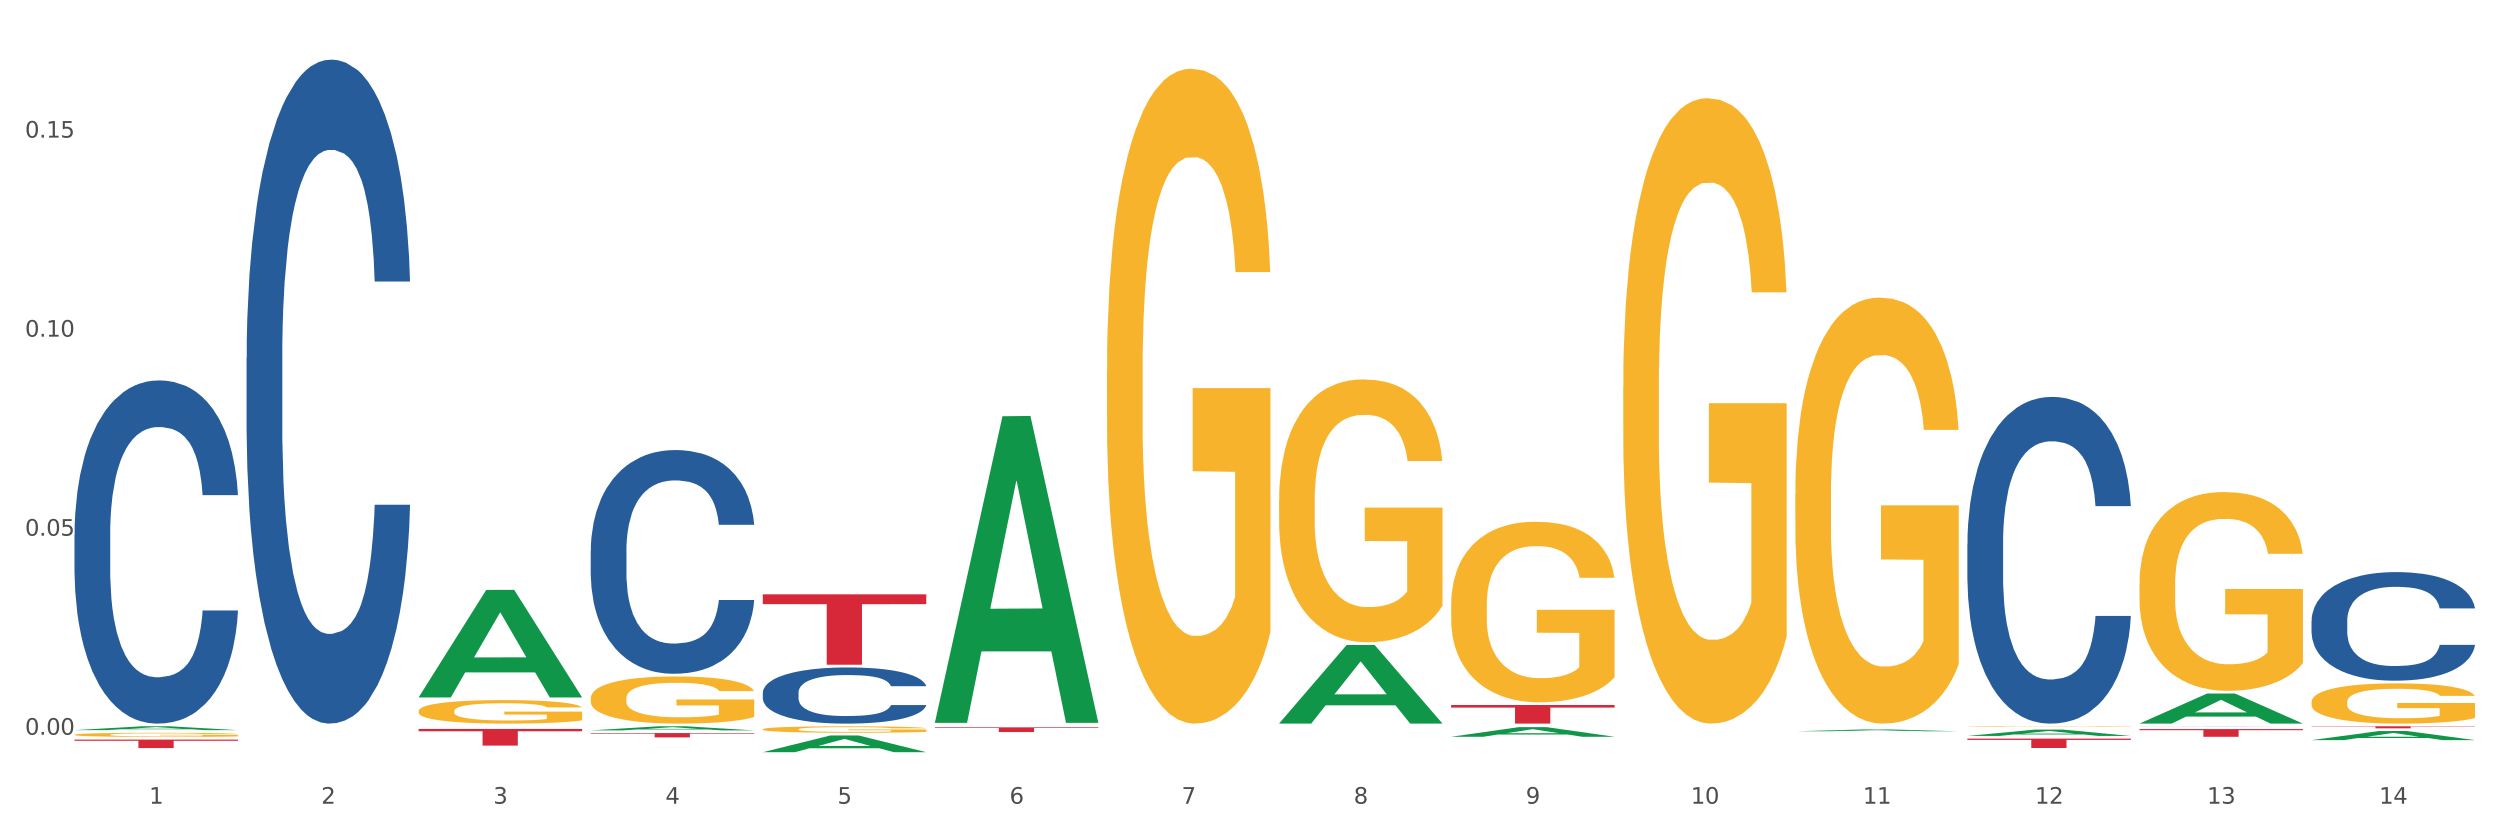 <?xml version="1.0" encoding="utf-8" standalone="no"?>
<!DOCTYPE svg PUBLIC "-//W3C//DTD SVG 1.1//EN"
  "http://www.w3.org/Graphics/SVG/1.1/DTD/svg11.dtd">
<svg xmlns:xlink="http://www.w3.org/1999/xlink" width="1080pt" height="360pt" viewBox="0 0 1080 360" xmlns="http://www.w3.org/2000/svg" version="1.1">
 <rect x="0" y="0" width="1080" height="360" fill="#333333" stroke="none"/>
 <defs>
  <style type="text/css">*{stroke-linejoin: round; stroke-linecap: butt}</style>
 </defs>
 <g id="figure_1">
  <g id="patch_1">
   <path d="M 0 360 
L 1080 360 
L 1080 0 
L 0 0 
z
" style="fill: #ffffff; stroke: #ffffff; stroke-linejoin: miter"/>
  </g>
  <g id="axes_1">
   <g id="matplotlib.axis_1">
    <g id="xtick_1">
     <g id="text_1">
      <!-- 1 -->
      <g style="fill: #4d4d4d" transform="translate(64.432 347.204) scale(0.096 -0.096)">
       <defs>
        <path id="DejaVuSans-31" d="M 794 531 
L 1825 531 
L 1825 4091 
L 703 3866 
L 703 4441 
L 1819 4666 
L 2450 4666 
L 2450 531 
L 3481 531 
L 3481 0 
L 794 0 
L 794 531 
z
" transform="scale(0.016)"/>
       </defs>
       <use xlink:href="#DejaVuSans-31"/>
      </g>
     </g>
    </g>
    <g id="xtick_2">
     <g id="text_2">
      <!-- 2 -->
      <g style="fill: #4d4d4d" transform="translate(138.771 347.204) scale(0.096 -0.096)">
       <defs>
        <path id="DejaVuSans-32" d="M 1228 531 
L 3431 531 
L 3431 0 
L 469 0 
L 469 531 
Q 828 903 1448 1529 
Q 2069 2156 2228 2338 
Q 2531 2678 2651 2914 
Q 2772 3150 2772 3378 
Q 2772 3750 2511 3984 
Q 2250 4219 1831 4219 
Q 1534 4219 1204 4116 
Q 875 4013 500 3803 
L 500 4441 
Q 881 4594 1212 4672 
Q 1544 4750 1819 4750 
Q 2544 4750 2975 4387 
Q 3406 4025 3406 3419 
Q 3406 3131 3298 2873 
Q 3191 2616 2906 2266 
Q 2828 2175 2409 1742 
Q 1991 1309 1228 531 
z
" transform="scale(0.016)"/>
       </defs>
       <use xlink:href="#DejaVuSans-32"/>
      </g>
     </g>
    </g>
    <g id="xtick_3">
     <g id="text_3">
      <!-- 3 -->
      <g style="fill: #4d4d4d" transform="translate(213.109 347.204) scale(0.096 -0.096)">
       <defs>
        <path id="DejaVuSans-33" d="M 2597 2516 
Q 3050 2419 3304 2112 
Q 3559 1806 3559 1356 
Q 3559 666 3084 287 
Q 2609 -91 1734 -91 
Q 1441 -91 1130 -33 
Q 819 25 488 141 
L 488 750 
Q 750 597 1062 519 
Q 1375 441 1716 441 
Q 2309 441 2620 675 
Q 2931 909 2931 1356 
Q 2931 1769 2642 2001 
Q 2353 2234 1838 2234 
L 1294 2234 
L 1294 2753 
L 1863 2753 
Q 2328 2753 2575 2939 
Q 2822 3125 2822 3475 
Q 2822 3834 2567 4026 
Q 2313 4219 1838 4219 
Q 1578 4219 1281 4162 
Q 984 4106 628 3988 
L 628 4550 
Q 988 4650 1302 4700 
Q 1616 4750 1894 4750 
Q 2613 4750 3031 4423 
Q 3450 4097 3450 3541 
Q 3450 3153 3228 2886 
Q 3006 2619 2597 2516 
z
" transform="scale(0.016)"/>
       </defs>
       <use xlink:href="#DejaVuSans-33"/>
      </g>
     </g>
    </g>
    <g id="xtick_4">
     <g id="text_4">
      <!-- 4 -->
      <g style="fill: #4d4d4d" transform="translate(287.448 347.204) scale(0.096 -0.096)">
       <defs>
        <path id="DejaVuSans-34" d="M 2419 4116 
L 825 1625 
L 2419 1625 
L 2419 4116 
z
M 2253 4666 
L 3047 4666 
L 3047 1625 
L 3713 1625 
L 3713 1100 
L 3047 1100 
L 3047 0 
L 2419 0 
L 2419 1100 
L 313 1100 
L 313 1709 
L 2253 4666 
z
" transform="scale(0.016)"/>
       </defs>
       <use xlink:href="#DejaVuSans-34"/>
      </g>
     </g>
    </g>
    <g id="xtick_5">
     <g id="text_5">
      <!-- 5 -->
      <g style="fill: #4d4d4d" transform="translate(361.787 347.204) scale(0.096 -0.096)">
       <defs>
        <path id="DejaVuSans-35" d="M 691 4666 
L 3169 4666 
L 3169 4134 
L 1269 4134 
L 1269 2991 
Q 1406 3038 1543 3061 
Q 1681 3084 1819 3084 
Q 2600 3084 3056 2656 
Q 3513 2228 3513 1497 
Q 3513 744 3044 326 
Q 2575 -91 1722 -91 
Q 1428 -91 1123 -41 
Q 819 9 494 109 
L 494 744 
Q 775 591 1075 516 
Q 1375 441 1709 441 
Q 2250 441 2565 725 
Q 2881 1009 2881 1497 
Q 2881 1984 2565 2268 
Q 2250 2553 1709 2553 
Q 1456 2553 1204 2497 
Q 953 2441 691 2322 
L 691 4666 
z
" transform="scale(0.016)"/>
       </defs>
       <use xlink:href="#DejaVuSans-35"/>
      </g>
     </g>
    </g>
    <g id="xtick_6">
     <g id="text_6">
      <!-- 6 -->
      <g style="fill: #4d4d4d" transform="translate(436.125 347.204) scale(0.096 -0.096)">
       <defs>
        <path id="DejaVuSans-36" d="M 2113 2584 
Q 1688 2584 1439 2293 
Q 1191 2003 1191 1497 
Q 1191 994 1439 701 
Q 1688 409 2113 409 
Q 2538 409 2786 701 
Q 3034 994 3034 1497 
Q 3034 2003 2786 2293 
Q 2538 2584 2113 2584 
z
M 3366 4563 
L 3366 3988 
Q 3128 4100 2886 4159 
Q 2644 4219 2406 4219 
Q 1781 4219 1451 3797 
Q 1122 3375 1075 2522 
Q 1259 2794 1537 2939 
Q 1816 3084 2150 3084 
Q 2853 3084 3261 2657 
Q 3669 2231 3669 1497 
Q 3669 778 3244 343 
Q 2819 -91 2113 -91 
Q 1303 -91 875 529 
Q 447 1150 447 2328 
Q 447 3434 972 4092 
Q 1497 4750 2381 4750 
Q 2619 4750 2861 4703 
Q 3103 4656 3366 4563 
z
" transform="scale(0.016)"/>
       </defs>
       <use xlink:href="#DejaVuSans-36"/>
      </g>
     </g>
    </g>
    <g id="xtick_7">
     <g id="text_7">
      <!-- 7 -->
      <g style="fill: #4d4d4d" transform="translate(510.464 347.204) scale(0.096 -0.096)">
       <defs>
        <path id="DejaVuSans-37" d="M 525 4666 
L 3525 4666 
L 3525 4397 
L 1831 0 
L 1172 0 
L 2766 4134 
L 525 4134 
L 525 4666 
z
" transform="scale(0.016)"/>
       </defs>
       <use xlink:href="#DejaVuSans-37"/>
      </g>
     </g>
    </g>
    <g id="xtick_8">
     <g id="text_8">
      <!-- 8 -->
      <g style="fill: #4d4d4d" transform="translate(584.803 347.204) scale(0.096 -0.096)">
       <defs>
        <path id="DejaVuSans-38" d="M 2034 2216 
Q 1584 2216 1326 1975 
Q 1069 1734 1069 1313 
Q 1069 891 1326 650 
Q 1584 409 2034 409 
Q 2484 409 2743 651 
Q 3003 894 3003 1313 
Q 3003 1734 2745 1975 
Q 2488 2216 2034 2216 
z
M 1403 2484 
Q 997 2584 770 2862 
Q 544 3141 544 3541 
Q 544 4100 942 4425 
Q 1341 4750 2034 4750 
Q 2731 4750 3128 4425 
Q 3525 4100 3525 3541 
Q 3525 3141 3298 2862 
Q 3072 2584 2669 2484 
Q 3125 2378 3379 2068 
Q 3634 1759 3634 1313 
Q 3634 634 3220 271 
Q 2806 -91 2034 -91 
Q 1263 -91 848 271 
Q 434 634 434 1313 
Q 434 1759 690 2068 
Q 947 2378 1403 2484 
z
M 1172 3481 
Q 1172 3119 1398 2916 
Q 1625 2713 2034 2713 
Q 2441 2713 2670 2916 
Q 2900 3119 2900 3481 
Q 2900 3844 2670 4047 
Q 2441 4250 2034 4250 
Q 1625 4250 1398 4047 
Q 1172 3844 1172 3481 
z
" transform="scale(0.016)"/>
       </defs>
       <use xlink:href="#DejaVuSans-38"/>
      </g>
     </g>
    </g>
    <g id="xtick_9">
     <g id="text_9">
      <!-- 9 -->
      <g style="fill: #4d4d4d" transform="translate(659.142 347.204) scale(0.096 -0.096)">
       <defs>
        <path id="DejaVuSans-39" d="M 703 97 
L 703 672 
Q 941 559 1184 500 
Q 1428 441 1663 441 
Q 2288 441 2617 861 
Q 2947 1281 2994 2138 
Q 2813 1869 2534 1725 
Q 2256 1581 1919 1581 
Q 1219 1581 811 2004 
Q 403 2428 403 3163 
Q 403 3881 828 4315 
Q 1253 4750 1959 4750 
Q 2769 4750 3195 4129 
Q 3622 3509 3622 2328 
Q 3622 1225 3098 567 
Q 2575 -91 1691 -91 
Q 1453 -91 1209 -44 
Q 966 3 703 97 
z
M 1959 2075 
Q 2384 2075 2632 2365 
Q 2881 2656 2881 3163 
Q 2881 3666 2632 3958 
Q 2384 4250 1959 4250 
Q 1534 4250 1286 3958 
Q 1038 3666 1038 3163 
Q 1038 2656 1286 2365 
Q 1534 2075 1959 2075 
z
" transform="scale(0.016)"/>
       </defs>
       <use xlink:href="#DejaVuSans-39"/>
      </g>
     </g>
    </g>
    <g id="xtick_10">
     <g id="text_10">
      <!-- 10 -->
      <g style="fill: #4d4d4d" transform="translate(730.426 347.204) scale(0.096 -0.096)">
       <defs>
        <path id="DejaVuSans-30" d="M 2034 4250 
Q 1547 4250 1301 3770 
Q 1056 3291 1056 2328 
Q 1056 1369 1301 889 
Q 1547 409 2034 409 
Q 2525 409 2770 889 
Q 3016 1369 3016 2328 
Q 3016 3291 2770 3770 
Q 2525 4250 2034 4250 
z
M 2034 4750 
Q 2819 4750 3233 4129 
Q 3647 3509 3647 2328 
Q 3647 1150 3233 529 
Q 2819 -91 2034 -91 
Q 1250 -91 836 529 
Q 422 1150 422 2328 
Q 422 3509 836 4129 
Q 1250 4750 2034 4750 
z
" transform="scale(0.016)"/>
       </defs>
       <use xlink:href="#DejaVuSans-31"/>
       <use xlink:href="#DejaVuSans-30" transform="translate(63.623 0)"/>
      </g>
     </g>
    </g>
    <g id="xtick_11">
     <g id="text_11">
      <!-- 11 -->
      <g style="fill: #4d4d4d" transform="translate(804.765 347.204) scale(0.096 -0.096)">
       <use xlink:href="#DejaVuSans-31"/>
       <use xlink:href="#DejaVuSans-31" transform="translate(63.623 0)"/>
      </g>
     </g>
    </g>
    <g id="xtick_12">
     <g id="text_12">
      <!-- 12 -->
      <g style="fill: #4d4d4d" transform="translate(879.104 347.204) scale(0.096 -0.096)">
       <use xlink:href="#DejaVuSans-31"/>
       <use xlink:href="#DejaVuSans-32" transform="translate(63.623 0)"/>
      </g>
     </g>
    </g>
    <g id="xtick_13">
     <g id="text_13">
      <!-- 13 -->
      <g style="fill: #4d4d4d" transform="translate(953.442 347.204) scale(0.096 -0.096)">
       <use xlink:href="#DejaVuSans-31"/>
       <use xlink:href="#DejaVuSans-33" transform="translate(63.623 0)"/>
      </g>
     </g>
    </g>
    <g id="xtick_14">
     <g id="text_14">
      <!-- 14 -->
      <g style="fill: #4d4d4d" transform="translate(1027.781 347.204) scale(0.096 -0.096)">
       <use xlink:href="#DejaVuSans-31"/>
       <use xlink:href="#DejaVuSans-34" transform="translate(63.623 0)"/>
      </g>
     </g>
    </g>
    <g id="xtick_15"/>
    <g id="xtick_16"/>
    <g id="xtick_17"/>
    <g id="xtick_18"/>
    <g id="xtick_19"/>
    <g id="xtick_20"/>
    <g id="xtick_21"/>
    <g id="xtick_22"/>
    <g id="xtick_23"/>
    <g id="xtick_24"/>
    <g id="xtick_25"/>
    <g id="xtick_26"/>
    <g id="xtick_27"/>
   </g>
   <g id="matplotlib.axis_2">
    <g id="ytick_1">
     <g id="text_15">
      <!-- 0.00 -->
      <g style="fill: #4d4d4d" transform="translate(10.8 317.405) scale(0.096 -0.096)">
       <defs>
        <path id="DejaVuSans-2e" d="M 684 794 
L 1344 794 
L 1344 0 
L 684 0 
L 684 794 
z
" transform="scale(0.016)"/>
       </defs>
       <use xlink:href="#DejaVuSans-30"/>
       <use xlink:href="#DejaVuSans-2e" transform="translate(63.623 0)"/>
       <use xlink:href="#DejaVuSans-30" transform="translate(95.41 0)"/>
       <use xlink:href="#DejaVuSans-30" transform="translate(159.033 0)"/>
      </g>
     </g>
    </g>
    <g id="ytick_2">
     <g id="text_16">
      <!-- 0.05 -->
      <g style="fill: #4d4d4d" transform="translate(10.8 231.423) scale(0.096 -0.096)">
       <use xlink:href="#DejaVuSans-30"/>
       <use xlink:href="#DejaVuSans-2e" transform="translate(63.623 0)"/>
       <use xlink:href="#DejaVuSans-30" transform="translate(95.41 0)"/>
       <use xlink:href="#DejaVuSans-35" transform="translate(159.033 0)"/>
      </g>
     </g>
    </g>
    <g id="ytick_3">
     <g id="text_17">
      <!-- 0.10 -->
      <g style="fill: #4d4d4d" transform="translate(10.8 145.441) scale(0.096 -0.096)">
       <use xlink:href="#DejaVuSans-30"/>
       <use xlink:href="#DejaVuSans-2e" transform="translate(63.623 0)"/>
       <use xlink:href="#DejaVuSans-31" transform="translate(95.41 0)"/>
       <use xlink:href="#DejaVuSans-30" transform="translate(159.033 0)"/>
      </g>
     </g>
    </g>
    <g id="ytick_4">
     <g id="text_18">
      <!-- 0.15 -->
      <g style="fill: #4d4d4d" transform="translate(10.8 59.458) scale(0.096 -0.096)">
       <use xlink:href="#DejaVuSans-30"/>
       <use xlink:href="#DejaVuSans-2e" transform="translate(63.623 0)"/>
       <use xlink:href="#DejaVuSans-31" transform="translate(95.41 0)"/>
       <use xlink:href="#DejaVuSans-35" transform="translate(159.033 0)"/>
      </g>
     </g>
    </g>
    <g id="ytick_5"/>
    <g id="ytick_6"/>
    <g id="ytick_7"/>
    <g id="ytick_8"/>
   </g>
   <g id="PolyCollection_1">
    <path d="M 32.175 315.417 
L 32.248 315.415 
L 61.37 313.759 
L 73.456 313.758 
L 102.797 315.42 
L 88.818 315.42 
L 82.484 315.033 
L 52.415 315.033 
L 52.197 315.039 
L 46.081 315.42 
L 32.175 315.42 
L 32.175 315.417 
L 56.201 314.802 
L 78.698 314.8 
L 67.559 314.112 
L 67.413 314.109 
L 67.267 314.114 
L 56.128 314.8 
L 56.201 314.802 
L 32.175 315.417 
z
" clip-path="url(#pfb5e3ab54e)" style="fill: #109648"/>
    <path d="M 849.901 319.084 
L 920.523 319.084 
L 920.523 319.648 
L 892.742 319.652 
L 892.742 323.139 
L 877.514 323.139 
L 877.514 319.652 
L 849.901 319.648 
L 849.901 319.088 
L 849.901 319.084 
z
" clip-path="url(#pfb5e3ab54e)" style="fill: #d62839"/>
    <path d="M 626.885 304.56 
L 697.506 304.56 
L 697.506 305.678 
L 669.726 305.685 
L 669.726 312.606 
L 654.497 312.606 
L 654.497 305.685 
L 626.885 305.678 
L 626.885 304.567 
L 626.885 304.56 
z
" clip-path="url(#pfb5e3ab54e)" style="fill: #d62839"/>
    <path d="M 403.869 314.221 
L 474.49 314.221 
L 474.49 314.502 
L 446.71 314.504 
L 446.71 316.249 
L 431.481 316.249 
L 431.481 314.504 
L 403.869 314.502 
L 403.869 314.222 
L 403.869 314.221 
z
" clip-path="url(#pfb5e3ab54e)" style="fill: #d62839"/>
    <path d="M 329.53 256.755 
L 400.152 256.755 
L 400.152 260.983 
L 372.371 261.012 
L 372.371 287.179 
L 357.143 287.179 
L 357.143 261.012 
L 329.53 260.983 
L 329.53 256.784 
L 329.53 256.755 
z
" clip-path="url(#pfb5e3ab54e)" style="fill: #d62839"/>
    <path d="M 255.191 316.682 
L 325.813 316.682 
L 325.813 316.944 
L 298.033 316.946 
L 298.033 318.564 
L 282.804 318.564 
L 282.804 316.946 
L 255.191 316.944 
L 255.191 316.684 
L 255.191 316.682 
z
" clip-path="url(#pfb5e3ab54e)" style="fill: #d62839"/>
    <path d="M 180.852 307.14 
L 180.936 307.131 
L 180.936 306.797 
L 181.103 306.509 
L 181.936 305.813 
L 183.187 305.238 
L 184.104 304.931 
L 185.021 304.681 
L 186.105 304.43 
L 187.439 304.171 
L 189.857 303.79 
L 191.358 303.595 
L 193.192 303.391 
L 196.528 303.094 
L 198.946 302.927 
L 201.447 302.788 
L 205.533 302.621 
L 208.201 302.547 
L 211.036 302.491 
L 214.454 302.454 
L 217.039 302.444 
L 222.709 302.472 
L 227.545 302.556 
L 229.879 302.621 
L 232.881 302.732 
L 234.465 302.806 
L 237.05 302.955 
L 239.718 303.15 
L 241.552 303.317 
L 244.304 303.632 
L 246.388 303.948 
L 248.306 304.338 
L 249.306 304.607 
L 250.057 304.857 
L 250.724 305.145 
L 251.391 305.6 
L 236.383 305.6 
L 235.799 305.275 
L 234.882 304.969 
L 233.548 304.672 
L 232.38 304.486 
L 230.379 304.254 
L 228.545 304.106 
L 226.627 303.994 
L 224.293 303.901 
L 222.458 303.855 
L 219.874 303.818 
L 214.788 303.827 
L 211.369 303.901 
L 209.034 303.994 
L 207.534 304.078 
L 206.2 304.171 
L 204.699 304.3 
L 202.948 304.495 
L 201.697 304.672 
L 200.446 304.894 
L 199.446 305.117 
L 198.529 305.377 
L 197.778 305.655 
L 197.195 305.943 
L 196.694 306.296 
L 196.277 306.88 
L 196.277 308.152 
L 196.444 308.439 
L 196.861 308.82 
L 197.361 309.107 
L 198.195 309.451 
L 198.946 309.683 
L 200.363 310.017 
L 201.947 310.295 
L 203.198 310.472 
L 204.449 310.62 
L 206.616 310.824 
L 209.034 310.991 
L 211.119 311.093 
L 213.954 311.186 
L 215.871 311.223 
L 217.539 311.242 
L 221.625 311.242 
L 224.543 311.214 
L 227.795 311.149 
L 230.296 311.065 
L 232.38 310.963 
L 234.715 310.796 
L 236.216 310.639 
L 236.216 308.699 
L 217.873 308.69 
L 217.873 307.4 
L 251.474 307.4 
L 251.474 311.186 
L 250.057 311.381 
L 248.473 311.557 
L 246.805 311.715 
L 244.304 311.91 
L 241.302 312.096 
L 238.634 312.225 
L 235.799 312.337 
L 232.464 312.439 
L 228.128 312.532 
L 225.46 312.569 
L 222.125 312.597 
L 218.206 312.606 
L 214.788 312.587 
L 211.452 312.541 
L 207.951 312.457 
L 204.532 312.337 
L 201.947 312.216 
L 199.362 312.068 
L 196.611 311.873 
L 194.443 311.687 
L 192.776 311.52 
L 190.941 311.307 
L 188.94 311.028 
L 187.439 310.778 
L 186.105 310.518 
L 184.688 310.184 
L 183.687 309.896 
L 182.687 309.534 
L 182.103 309.265 
L 181.436 308.848 
L 180.936 308.263 
L 180.852 307.14 
z
" clip-path="url(#pfb5e3ab54e)" style="fill: #f7b32b"/>
    <path d="M 32.175 319.52 
L 102.797 319.52 
L 102.797 320.027 
L 75.017 320.03 
L 75.017 323.165 
L 59.788 323.165 
L 59.788 320.03 
L 32.175 320.027 
L 32.175 319.524 
L 32.175 319.52 
z
" clip-path="url(#pfb5e3ab54e)" style="fill: #d62839"/>
    <path d="M 32.175 230.958 
L 32.258 230.823 
L 32.258 227.032 
L 32.509 221.886 
L 33.427 212.408 
L 34.596 205.232 
L 36.599 196.837 
L 37.684 193.316 
L 39.104 189.39 
L 42.025 183.026 
L 45.364 177.61 
L 47.702 174.631 
L 49.455 172.735 
L 53.378 169.35 
L 55.632 167.861 
L 57.969 166.642 
L 59.973 165.83 
L 63.312 164.882 
L 65.983 164.476 
L 69.072 164.34 
L 71.66 164.476 
L 75.082 165.017 
L 80.091 166.642 
L 82.011 167.59 
L 84.599 169.215 
L 87.27 171.381 
L 89.44 173.548 
L 91.945 176.662 
L 94.533 180.724 
L 97.037 185.869 
L 98.79 190.608 
L 100.209 195.618 
L 101.461 201.711 
L 102.379 208.346 
L 102.797 213.898 
L 87.52 213.898 
L 87.103 208.888 
L 86.268 203.472 
L 85.434 199.816 
L 84.515 196.837 
L 83.096 193.452 
L 81.844 191.285 
L 79.757 188.713 
L 77.837 187.088 
L 76.251 186.14 
L 74.331 185.328 
L 70.241 184.515 
L 67.319 184.515 
L 65.482 184.786 
L 63.229 185.463 
L 61.309 186.411 
L 59.055 188.036 
L 57.302 189.796 
L 55.549 192.098 
L 54.547 193.723 
L 53.044 196.702 
L 52.043 199.139 
L 50.707 203.336 
L 49.956 206.315 
L 48.62 214.033 
L 48.036 219.72 
L 47.785 223.647 
L 47.618 227.979 
L 47.618 249.102 
L 48.119 258.58 
L 48.537 262.642 
L 49.204 267.246 
L 50.457 273.204 
L 52.293 279.026 
L 54.213 283.224 
L 55.799 285.796 
L 57.302 287.692 
L 58.804 289.181 
L 60.641 290.535 
L 62.143 291.348 
L 64.397 292.16 
L 67.069 292.566 
L 69.155 292.566 
L 73.413 291.889 
L 75.333 291.212 
L 77.169 290.265 
L 79.173 288.775 
L 80.759 287.15 
L 81.677 285.932 
L 83.18 283.359 
L 84.348 280.651 
L 85.35 277.537 
L 86.018 274.829 
L 86.769 270.767 
L 87.353 266.163 
L 87.52 263.726 
L 102.797 263.726 
L 102.463 268.6 
L 101.879 273.339 
L 100.71 279.703 
L 99.792 283.359 
L 98.372 287.827 
L 96.87 291.619 
L 94.783 295.816 
L 92.863 298.93 
L 90.86 301.638 
L 88.689 304.076 
L 84.766 307.461 
L 83.347 308.408 
L 80.341 310.033 
L 78.004 310.981 
L 74.581 311.929 
L 71.075 312.471 
L 67.402 312.606 
L 64.147 312.335 
L 60.557 311.523 
L 58.303 310.71 
L 55.799 309.492 
L 52.877 307.596 
L 50.123 305.294 
L 47.535 302.586 
L 45.114 299.472 
L 42.86 295.951 
L 39.938 290.129 
L 37.768 284.442 
L 36.182 279.162 
L 35.097 274.693 
L 34.011 269.006 
L 33.427 265.08 
L 32.509 255.602 
L 32.175 246.8 
L 32.175 230.958 
z
" clip-path="url(#pfb5e3ab54e)" style="fill: #255c99"/>
    <path d="M 106.514 154.644 
L 106.597 154.382 
L 106.597 147.047 
L 106.848 137.093 
L 107.766 118.755 
L 108.935 104.871 
L 110.938 88.63 
L 112.023 81.819 
L 113.442 74.222 
L 116.364 61.91 
L 119.703 51.432 
L 122.04 45.668 
L 123.794 42.001 
L 127.717 35.452 
L 129.971 32.57 
L 132.308 30.213 
L 134.312 28.641 
L 137.651 26.807 
L 140.322 26.021 
L 143.411 25.759 
L 145.998 26.021 
L 149.421 27.069 
L 154.43 30.213 
L 156.35 32.047 
L 158.937 35.19 
L 161.609 39.381 
L 163.779 43.573 
L 166.283 49.598 
L 168.871 57.457 
L 171.376 67.411 
L 173.129 76.58 
L 174.548 86.272 
L 175.8 98.061 
L 176.718 110.897 
L 177.135 121.637 
L 161.859 121.637 
L 161.442 111.944 
L 160.607 101.466 
L 159.772 94.393 
L 158.854 88.63 
L 157.435 82.081 
L 156.183 77.89 
L 154.096 72.912 
L 152.176 69.769 
L 150.59 67.935 
L 148.67 66.363 
L 144.579 64.792 
L 141.658 64.792 
L 139.821 65.315 
L 137.567 66.625 
L 135.647 68.459 
L 133.393 71.603 
L 131.64 75.008 
L 129.887 79.461 
L 128.886 82.605 
L 127.383 88.368 
L 126.381 93.083 
L 125.046 101.204 
L 124.294 106.967 
L 122.959 121.899 
L 122.374 132.901 
L 122.124 140.498 
L 121.957 148.881 
L 121.957 189.747 
L 122.458 208.084 
L 122.875 215.943 
L 123.543 224.849 
L 124.795 236.376 
L 126.632 247.64 
L 128.552 255.761 
L 130.138 260.738 
L 131.64 264.405 
L 133.143 267.287 
L 134.979 269.906 
L 136.482 271.478 
L 138.736 273.05 
L 141.407 273.836 
L 143.494 273.836 
L 147.751 272.526 
L 149.671 271.216 
L 151.508 269.383 
L 153.511 266.501 
L 155.097 263.357 
L 156.016 261 
L 157.518 256.023 
L 158.687 250.783 
L 159.689 244.758 
L 160.357 239.519 
L 161.108 231.66 
L 161.692 222.754 
L 161.859 218.038 
L 177.135 218.038 
L 176.802 227.469 
L 176.217 236.637 
L 175.049 248.95 
L 174.13 256.023 
L 172.711 264.667 
L 171.209 272.002 
L 169.122 280.123 
L 167.202 286.148 
L 165.198 291.387 
L 163.028 296.102 
L 159.104 302.651 
L 157.685 304.485 
L 154.68 307.629 
L 152.343 309.462 
L 148.92 311.296 
L 145.414 312.344 
L 141.741 312.606 
L 138.486 312.082 
L 134.896 310.51 
L 132.642 308.938 
L 130.138 306.581 
L 127.216 302.913 
L 124.461 298.46 
L 121.874 293.221 
L 119.453 287.196 
L 117.199 280.385 
L 114.277 269.121 
L 112.107 258.118 
L 110.521 247.902 
L 109.435 239.257 
L 108.35 228.255 
L 107.766 220.658 
L 106.848 202.321 
L 106.514 185.293 
L 106.514 154.644 
z
" clip-path="url(#pfb5e3ab54e)" style="fill: #255c99"/>
    <path d="M 255.191 237.849 
L 255.275 237.76 
L 255.275 235.289 
L 255.525 231.935 
L 256.443 225.756 
L 257.612 221.078 
L 259.615 215.605 
L 260.701 213.31 
L 262.12 210.75 
L 265.041 206.602 
L 268.381 203.071 
L 270.718 201.129 
L 272.471 199.893 
L 276.394 197.687 
L 278.648 196.716 
L 280.986 195.921 
L 282.989 195.392 
L 286.328 194.774 
L 288.999 194.509 
L 292.088 194.421 
L 294.676 194.509 
L 298.098 194.862 
L 303.107 195.921 
L 305.027 196.539 
L 307.615 197.598 
L 310.286 199.011 
L 312.457 200.423 
L 314.961 202.453 
L 317.549 205.101 
L 320.053 208.455 
L 321.806 211.545 
L 323.225 214.811 
L 324.477 218.783 
L 325.396 223.108 
L 325.813 226.727 
L 310.537 226.727 
L 310.119 223.461 
L 309.284 219.93 
L 308.45 217.547 
L 307.531 215.605 
L 306.112 213.398 
L 304.86 211.986 
L 302.773 210.309 
L 300.853 209.25 
L 299.267 208.632 
L 297.347 208.102 
L 293.257 207.573 
L 290.335 207.573 
L 288.499 207.749 
L 286.245 208.19 
L 284.325 208.808 
L 282.071 209.868 
L 280.318 211.015 
L 278.565 212.516 
L 277.563 213.575 
L 276.06 215.517 
L 275.059 217.106 
L 273.723 219.842 
L 272.972 221.784 
L 271.636 226.815 
L 271.052 230.522 
L 270.801 233.082 
L 270.634 235.907 
L 270.634 249.677 
L 271.135 255.855 
L 271.553 258.503 
L 272.22 261.504 
L 273.473 265.388 
L 275.309 269.184 
L 277.229 271.92 
L 278.815 273.597 
L 280.318 274.833 
L 281.82 275.804 
L 283.657 276.687 
L 285.159 277.216 
L 287.413 277.746 
L 290.085 278.011 
L 292.172 278.011 
L 296.429 277.569 
L 298.349 277.128 
L 300.185 276.51 
L 302.189 275.539 
L 303.775 274.48 
L 304.693 273.686 
L 306.196 272.008 
L 307.364 270.243 
L 308.366 268.213 
L 309.034 266.448 
L 309.785 263.799 
L 310.37 260.798 
L 310.537 259.21 
L 325.813 259.21 
L 325.479 262.387 
L 324.895 265.477 
L 323.726 269.625 
L 322.808 272.008 
L 321.389 274.921 
L 319.886 277.393 
L 317.799 280.129 
L 315.879 282.159 
L 313.876 283.925 
L 311.705 285.513 
L 307.782 287.72 
L 306.363 288.338 
L 303.358 289.397 
L 301.02 290.015 
L 297.598 290.633 
L 294.092 290.986 
L 290.419 291.074 
L 287.163 290.898 
L 283.573 290.368 
L 281.32 289.839 
L 278.815 289.044 
L 275.893 287.808 
L 273.139 286.308 
L 270.551 284.543 
L 268.13 282.512 
L 265.876 280.217 
L 262.955 276.422 
L 260.784 272.715 
L 259.198 269.272 
L 258.113 266.359 
L 257.028 262.652 
L 256.443 260.092 
L 255.525 253.913 
L 255.191 248.176 
L 255.191 237.849 
z
" clip-path="url(#pfb5e3ab54e)" style="fill: #255c99"/>
    <path d="M 329.53 299.238 
L 329.613 299.216 
L 329.613 298.595 
L 329.864 297.753 
L 330.782 296.201 
L 331.951 295.026 
L 333.954 293.651 
L 335.039 293.075 
L 336.458 292.432 
L 339.38 291.39 
L 342.719 290.503 
L 345.057 290.016 
L 346.81 289.705 
L 350.733 289.151 
L 352.987 288.907 
L 355.324 288.708 
L 357.328 288.575 
L 360.667 288.42 
L 363.338 288.353 
L 366.427 288.331 
L 369.015 288.353 
L 372.437 288.442 
L 377.446 288.708 
L 379.366 288.863 
L 381.954 289.129 
L 384.625 289.484 
L 386.795 289.838 
L 389.3 290.348 
L 391.887 291.013 
L 394.392 291.856 
L 396.145 292.632 
L 397.564 293.452 
L 398.816 294.45 
L 399.734 295.536 
L 400.152 296.445 
L 384.875 296.445 
L 384.458 295.624 
L 383.623 294.738 
L 382.788 294.139 
L 381.87 293.651 
L 380.451 293.097 
L 379.199 292.742 
L 377.112 292.321 
L 375.192 292.055 
L 373.606 291.9 
L 371.686 291.767 
L 367.595 291.634 
L 364.674 291.634 
L 362.837 291.678 
L 360.583 291.789 
L 358.663 291.944 
L 356.41 292.21 
L 354.656 292.499 
L 352.903 292.876 
L 351.902 293.142 
L 350.399 293.629 
L 349.397 294.028 
L 348.062 294.716 
L 347.31 295.203 
L 345.975 296.467 
L 345.391 297.398 
L 345.14 298.041 
L 344.973 298.75 
L 344.973 302.209 
L 345.474 303.761 
L 345.891 304.426 
L 346.559 305.179 
L 347.811 306.155 
L 349.648 307.108 
L 351.568 307.795 
L 353.154 308.216 
L 354.656 308.527 
L 356.159 308.771 
L 357.996 308.992 
L 359.498 309.125 
L 361.752 309.258 
L 364.423 309.325 
L 366.51 309.325 
L 370.768 309.214 
L 372.688 309.103 
L 374.524 308.948 
L 376.528 308.704 
L 378.114 308.438 
L 379.032 308.239 
L 380.534 307.817 
L 381.703 307.374 
L 382.705 306.864 
L 383.373 306.421 
L 384.124 305.756 
L 384.708 305.002 
L 384.875 304.603 
L 400.152 304.603 
L 399.818 305.401 
L 399.233 306.177 
L 398.065 307.219 
L 397.146 307.817 
L 395.727 308.549 
L 394.225 309.17 
L 392.138 309.857 
L 390.218 310.367 
L 388.214 310.81 
L 386.044 311.209 
L 382.121 311.764 
L 380.701 311.919 
L 377.696 312.185 
L 375.359 312.34 
L 371.936 312.495 
L 368.43 312.584 
L 364.757 312.606 
L 361.502 312.562 
L 357.912 312.429 
L 355.658 312.296 
L 353.154 312.096 
L 350.232 311.786 
L 347.477 311.409 
L 344.89 310.965 
L 342.469 310.456 
L 340.215 309.879 
L 337.293 308.926 
L 335.123 307.995 
L 333.537 307.13 
L 332.452 306.399 
L 331.366 305.468 
L 330.782 304.825 
L 329.864 303.273 
L 329.53 301.832 
L 329.53 299.238 
z
" clip-path="url(#pfb5e3ab54e)" style="fill: #255c99"/>
    <path d="M 924.24 314.971 
L 994.861 314.971 
L 994.861 315.433 
L 967.081 315.436 
L 967.081 318.292 
L 951.852 318.292 
L 951.852 315.436 
L 924.24 315.433 
L 924.24 314.974 
L 924.24 314.971 
z
" clip-path="url(#pfb5e3ab54e)" style="fill: #d62839"/>
    <path d="M 849.901 234.881 
L 849.984 234.752 
L 849.984 231.143 
L 850.235 226.245 
L 851.153 217.222 
L 852.322 210.391 
L 854.325 202.399 
L 855.41 199.048 
L 856.829 195.31 
L 859.751 189.252 
L 863.09 184.096 
L 865.428 181.26 
L 867.181 179.456 
L 871.104 176.233 
L 873.358 174.816 
L 875.695 173.655 
L 877.699 172.882 
L 881.038 171.98 
L 883.709 171.593 
L 886.798 171.464 
L 889.386 171.593 
L 892.808 172.109 
L 897.817 173.655 
L 899.737 174.558 
L 902.325 176.104 
L 904.996 178.167 
L 907.166 180.229 
L 909.671 183.194 
L 912.258 187.061 
L 914.763 191.959 
L 916.516 196.47 
L 917.935 201.239 
L 919.187 207.04 
L 920.105 213.356 
L 920.523 218.64 
L 905.246 218.64 
L 904.829 213.871 
L 903.994 208.715 
L 903.159 205.235 
L 902.241 202.399 
L 900.822 199.177 
L 899.57 197.115 
L 897.483 194.666 
L 895.563 193.119 
L 893.977 192.217 
L 892.057 191.443 
L 887.966 190.67 
L 885.045 190.67 
L 883.208 190.928 
L 880.954 191.572 
L 879.034 192.474 
L 876.78 194.021 
L 875.027 195.697 
L 873.274 197.888 
L 872.273 199.435 
L 870.77 202.27 
L 869.768 204.591 
L 868.433 208.586 
L 867.681 211.422 
L 866.346 218.769 
L 865.761 224.183 
L 865.511 227.921 
L 865.344 232.046 
L 865.344 252.153 
L 865.845 261.176 
L 866.262 265.043 
L 866.93 269.426 
L 868.182 275.097 
L 870.019 280.64 
L 871.939 284.635 
L 873.525 287.084 
L 875.027 288.889 
L 876.53 290.307 
L 878.367 291.596 
L 879.869 292.369 
L 882.123 293.143 
L 884.794 293.529 
L 886.881 293.529 
L 891.139 292.885 
L 893.059 292.24 
L 894.895 291.338 
L 896.899 289.92 
L 898.485 288.373 
L 899.403 287.213 
L 900.905 284.764 
L 902.074 282.186 
L 903.076 279.222 
L 903.744 276.644 
L 904.495 272.777 
L 905.079 268.394 
L 905.246 266.074 
L 920.523 266.074 
L 920.189 270.715 
L 919.604 275.226 
L 918.436 281.284 
L 917.517 284.764 
L 916.098 289.018 
L 914.596 292.627 
L 912.509 296.623 
L 910.589 299.587 
L 908.585 302.165 
L 906.415 304.485 
L 902.491 307.708 
L 901.072 308.61 
L 898.067 310.157 
L 895.73 311.059 
L 892.307 311.961 
L 888.801 312.477 
L 885.128 312.606 
L 881.873 312.348 
L 878.283 311.575 
L 876.029 310.801 
L 873.525 309.641 
L 870.603 307.837 
L 867.848 305.646 
L 865.261 303.068 
L 862.84 300.103 
L 860.586 296.752 
L 857.664 291.209 
L 855.494 285.795 
L 853.908 280.768 
L 852.823 276.515 
L 851.737 271.101 
L 851.153 267.363 
L 850.235 258.34 
L 849.901 249.962 
L 849.901 234.881 
z
" clip-path="url(#pfb5e3ab54e)" style="fill: #255c99"/>
    <path d="M 998.578 268.225 
L 998.662 268.182 
L 998.662 266.982 
L 998.912 265.354 
L 999.83 262.354 
L 1000.999 260.083 
L 1003.003 257.427 
L 1004.088 256.312 
L 1005.507 255.07 
L 1008.429 253.056 
L 1011.768 251.342 
L 1014.105 250.399 
L 1015.858 249.799 
L 1019.781 248.728 
L 1022.035 248.257 
L 1024.373 247.871 
L 1026.376 247.614 
L 1029.715 247.314 
L 1032.387 247.185 
L 1035.475 247.142 
L 1038.063 247.185 
L 1041.486 247.357 
L 1046.494 247.871 
L 1048.414 248.171 
L 1051.002 248.685 
L 1053.673 249.371 
L 1055.844 250.056 
L 1058.348 251.042 
L 1060.936 252.327 
L 1063.44 253.956 
L 1065.193 255.455 
L 1066.612 257.041 
L 1067.864 258.969 
L 1068.783 261.069 
L 1069.2 262.826 
L 1053.924 262.826 
L 1053.506 261.24 
L 1052.671 259.526 
L 1051.837 258.369 
L 1050.918 257.427 
L 1049.499 256.355 
L 1048.247 255.67 
L 1046.16 254.855 
L 1044.24 254.341 
L 1042.654 254.041 
L 1040.734 253.784 
L 1036.644 253.527 
L 1033.722 253.527 
L 1031.886 253.613 
L 1029.632 253.827 
L 1027.712 254.127 
L 1025.458 254.641 
L 1023.705 255.198 
L 1021.952 255.927 
L 1020.95 256.441 
L 1019.448 257.384 
L 1018.446 258.155 
L 1017.11 259.483 
L 1016.359 260.426 
L 1015.023 262.868 
L 1014.439 264.668 
L 1014.188 265.911 
L 1014.022 267.282 
L 1014.022 273.967 
L 1014.522 276.966 
L 1014.94 278.252 
L 1015.608 279.709 
L 1016.86 281.594 
L 1018.696 283.437 
L 1020.616 284.765 
L 1022.202 285.579 
L 1023.705 286.179 
L 1025.207 286.65 
L 1027.044 287.079 
L 1028.547 287.336 
L 1030.8 287.593 
L 1033.472 287.722 
L 1035.559 287.722 
L 1039.816 287.507 
L 1041.736 287.293 
L 1043.572 286.993 
L 1045.576 286.522 
L 1047.162 286.008 
L 1048.08 285.622 
L 1049.583 284.808 
L 1050.752 283.951 
L 1051.753 282.965 
L 1052.421 282.108 
L 1053.172 280.823 
L 1053.757 279.366 
L 1053.924 278.594 
L 1069.2 278.594 
L 1068.866 280.137 
L 1068.282 281.637 
L 1067.113 283.651 
L 1066.195 284.808 
L 1064.776 286.222 
L 1063.273 287.422 
L 1061.186 288.75 
L 1059.266 289.735 
L 1057.263 290.592 
L 1055.092 291.364 
L 1051.169 292.435 
L 1049.75 292.735 
L 1046.745 293.249 
L 1044.407 293.549 
L 1040.985 293.849 
L 1037.479 294.02 
L 1033.806 294.063 
L 1030.55 293.978 
L 1026.96 293.721 
L 1024.707 293.463 
L 1022.202 293.078 
L 1019.281 292.478 
L 1016.526 291.749 
L 1013.938 290.892 
L 1011.517 289.907 
L 1009.263 288.793 
L 1006.342 286.95 
L 1004.171 285.151 
L 1002.585 283.479 
L 1001.5 282.065 
L 1000.415 280.266 
L 999.83 279.023 
L 998.912 276.023 
L 998.578 273.238 
L 998.578 268.225 
z
" clip-path="url(#pfb5e3ab54e)" style="fill: #255c99"/>
    <path d="M 998.578 303.252 
L 998.662 303.236 
L 998.662 302.664 
L 998.828 302.172 
L 999.662 300.98 
L 1000.913 299.996 
L 1001.83 299.472 
L 1002.747 299.043 
L 1003.831 298.614 
L 1005.165 298.169 
L 1007.583 297.518 
L 1009.084 297.185 
L 1010.918 296.835 
L 1014.253 296.327 
L 1016.671 296.041 
L 1019.173 295.803 
L 1023.258 295.517 
L 1025.926 295.39 
L 1028.761 295.295 
L 1032.18 295.231 
L 1034.765 295.215 
L 1040.434 295.263 
L 1045.27 295.406 
L 1047.605 295.517 
L 1050.607 295.708 
L 1052.191 295.835 
L 1054.775 296.089 
L 1057.444 296.422 
L 1059.278 296.708 
L 1062.029 297.248 
L 1064.114 297.788 
L 1066.032 298.455 
L 1067.032 298.916 
L 1067.783 299.345 
L 1068.45 299.837 
L 1069.117 300.615 
L 1054.108 300.615 
L 1053.525 300.059 
L 1052.608 299.535 
L 1051.274 299.027 
L 1050.106 298.709 
L 1048.105 298.312 
L 1046.271 298.058 
L 1044.353 297.868 
L 1042.019 297.709 
L 1040.184 297.629 
L 1037.599 297.566 
L 1032.513 297.582 
L 1029.095 297.709 
L 1026.76 297.868 
L 1025.259 298.011 
L 1023.925 298.169 
L 1022.425 298.392 
L 1020.674 298.725 
L 1019.423 299.027 
L 1018.172 299.408 
L 1017.172 299.789 
L 1016.255 300.234 
L 1015.504 300.71 
L 1014.92 301.203 
L 1014.42 301.806 
L 1014.003 302.807 
L 1014.003 304.983 
L 1014.17 305.475 
L 1014.587 306.126 
L 1015.087 306.618 
L 1015.921 307.206 
L 1016.671 307.603 
L 1018.089 308.175 
L 1019.673 308.651 
L 1020.924 308.953 
L 1022.174 309.207 
L 1024.342 309.557 
L 1026.76 309.842 
L 1028.845 310.017 
L 1031.68 310.176 
L 1033.597 310.24 
L 1035.265 310.271 
L 1039.35 310.271 
L 1042.269 310.224 
L 1045.52 310.112 
L 1048.022 309.97 
L 1050.106 309.795 
L 1052.441 309.509 
L 1053.942 309.239 
L 1053.942 305.92 
L 1035.598 305.904 
L 1035.598 303.696 
L 1069.2 303.696 
L 1069.2 310.176 
L 1067.783 310.51 
L 1066.198 310.811 
L 1064.531 311.081 
L 1062.029 311.415 
L 1059.028 311.732 
L 1056.36 311.955 
L 1053.525 312.145 
L 1050.19 312.32 
L 1045.854 312.479 
L 1043.186 312.542 
L 1039.851 312.59 
L 1035.932 312.606 
L 1032.513 312.574 
L 1029.178 312.495 
L 1025.676 312.352 
L 1022.258 312.145 
L 1019.673 311.939 
L 1017.088 311.685 
L 1014.337 311.351 
L 1012.169 311.034 
L 1010.501 310.748 
L 1008.667 310.382 
L 1006.666 309.906 
L 1005.165 309.477 
L 1003.831 309.033 
L 1002.414 308.461 
L 1001.413 307.968 
L 1000.413 307.349 
L 999.829 306.888 
L 999.162 306.174 
L 998.662 305.173 
L 998.578 303.252 
z
" clip-path="url(#pfb5e3ab54e)" style="fill: #f7b32b"/>
    <path d="M 924.24 252.256 
L 924.323 252.178 
L 924.323 249.354 
L 924.49 246.923 
L 925.323 241.04 
L 926.574 236.177 
L 927.491 233.589 
L 928.408 231.471 
L 929.492 229.354 
L 930.826 227.158 
L 933.244 223.942 
L 934.745 222.295 
L 936.58 220.569 
L 939.915 218.059 
L 942.333 216.648 
L 944.834 215.471 
L 948.92 214.059 
L 951.588 213.432 
L 954.423 212.961 
L 957.841 212.648 
L 960.426 212.569 
L 966.096 212.804 
L 970.932 213.51 
L 973.266 214.059 
L 976.268 215.001 
L 977.852 215.628 
L 980.437 216.883 
L 983.105 218.53 
L 984.939 219.942 
L 987.691 222.609 
L 989.775 225.275 
L 991.693 228.569 
L 992.693 230.844 
L 993.444 232.962 
L 994.111 235.393 
L 994.778 239.236 
L 979.77 239.236 
L 979.186 236.491 
L 978.269 233.903 
L 976.935 231.393 
L 975.768 229.824 
L 973.766 227.864 
L 971.932 226.609 
L 970.014 225.667 
L 967.68 224.883 
L 965.845 224.491 
L 963.261 224.177 
L 958.175 224.256 
L 954.756 224.883 
L 952.422 225.667 
L 950.921 226.373 
L 949.587 227.158 
L 948.086 228.256 
L 946.335 229.903 
L 945.084 231.393 
L 943.834 233.275 
L 942.833 235.158 
L 941.916 237.354 
L 941.165 239.707 
L 940.582 242.138 
L 940.081 245.119 
L 939.665 250.06 
L 939.665 260.805 
L 939.831 263.237 
L 940.248 266.453 
L 940.749 268.884 
L 941.582 271.786 
L 942.333 273.747 
L 943.75 276.57 
L 945.334 278.923 
L 946.585 280.414 
L 947.836 281.669 
L 950.004 283.394 
L 952.422 284.806 
L 954.506 285.669 
L 957.341 286.453 
L 959.259 286.767 
L 960.926 286.924 
L 965.012 286.924 
L 967.93 286.688 
L 971.182 286.139 
L 973.683 285.433 
L 975.768 284.571 
L 978.102 283.159 
L 979.603 281.825 
L 979.603 265.433 
L 961.26 265.354 
L 961.26 254.452 
L 994.861 254.452 
L 994.861 286.453 
L 993.444 288.1 
L 991.86 289.59 
L 990.192 290.924 
L 987.691 292.571 
L 984.689 294.139 
L 982.021 295.237 
L 979.186 296.179 
L 975.851 297.041 
L 971.515 297.826 
L 968.847 298.139 
L 965.512 298.375 
L 961.593 298.453 
L 958.175 298.296 
L 954.84 297.904 
L 951.338 297.198 
L 947.919 296.179 
L 945.334 295.159 
L 942.75 293.904 
L 939.998 292.257 
L 937.83 290.688 
L 936.163 289.277 
L 934.328 287.473 
L 932.327 285.12 
L 930.826 283.002 
L 929.492 280.806 
L 928.075 277.982 
L 927.074 275.551 
L 926.074 272.492 
L 925.49 270.217 
L 924.823 266.688 
L 924.323 261.747 
L 924.24 252.256 
z
" clip-path="url(#pfb5e3ab54e)" style="fill: #f7b32b"/>
    <path d="M 849.901 313.887 
L 849.984 313.887 
L 849.984 313.878 
L 850.151 313.87 
L 850.985 313.851 
L 852.235 313.835 
L 853.153 313.826 
L 854.07 313.819 
L 855.154 313.813 
L 856.488 313.805 
L 858.906 313.795 
L 860.407 313.79 
L 862.241 313.784 
L 865.576 313.776 
L 867.994 313.771 
L 870.495 313.767 
L 874.581 313.763 
L 877.249 313.761 
L 880.084 313.759 
L 883.502 313.758 
L 886.087 313.758 
L 891.757 313.759 
L 896.593 313.761 
L 898.927 313.763 
L 901.929 313.766 
L 903.513 313.768 
L 906.098 313.772 
L 908.766 313.777 
L 910.601 313.782 
L 913.352 313.791 
L 915.436 313.799 
L 917.354 313.81 
L 918.355 313.817 
L 919.105 313.824 
L 919.772 313.832 
L 920.439 313.845 
L 905.431 313.845 
L 904.847 313.836 
L 903.93 313.827 
L 902.596 313.819 
L 901.429 313.814 
L 899.428 313.808 
L 897.593 313.804 
L 895.676 313.801 
L 893.341 313.798 
L 891.507 313.797 
L 888.922 313.796 
L 883.836 313.796 
L 880.417 313.798 
L 878.083 313.801 
L 876.582 313.803 
L 875.248 313.805 
L 873.747 313.809 
L 871.996 313.814 
L 870.745 313.819 
L 869.495 313.825 
L 868.494 313.831 
L 867.577 313.839 
L 866.827 313.846 
L 866.243 313.854 
L 865.743 313.864 
L 865.326 313.88 
L 865.326 313.915 
L 865.493 313.923 
L 865.91 313.933 
L 866.41 313.941 
L 867.244 313.95 
L 867.994 313.957 
L 869.411 313.966 
L 870.996 313.974 
L 872.246 313.979 
L 873.497 313.983 
L 875.665 313.988 
L 878.083 313.993 
L 880.167 313.996 
L 883.002 313.998 
L 884.92 313.999 
L 886.587 314 
L 890.673 314 
L 893.591 313.999 
L 896.843 313.997 
L 899.344 313.995 
L 901.429 313.992 
L 903.763 313.987 
L 905.264 313.983 
L 905.264 313.93 
L 886.921 313.93 
L 886.921 313.894 
L 920.523 313.894 
L 920.523 313.998 
L 919.105 314.004 
L 917.521 314.008 
L 915.853 314.013 
L 913.352 314.018 
L 910.35 314.023 
L 907.682 314.027 
L 904.847 314.03 
L 901.512 314.033 
L 897.177 314.035 
L 894.508 314.036 
L 891.173 314.037 
L 887.254 314.037 
L 883.836 314.037 
L 880.501 314.035 
L 876.999 314.033 
L 873.58 314.03 
L 870.996 314.026 
L 868.411 314.022 
L 865.659 314.017 
L 863.492 314.012 
L 861.824 314.007 
L 859.99 314.002 
L 857.989 313.994 
L 856.488 313.987 
L 855.154 313.98 
L 853.736 313.971 
L 852.736 313.963 
L 851.735 313.953 
L 851.151 313.945 
L 850.484 313.934 
L 849.984 313.918 
L 849.901 313.887 
z
" clip-path="url(#pfb5e3ab54e)" style="fill: #f7b32b"/>
    <path d="M 775.562 213.602 
L 775.645 213.434 
L 775.645 207.383 
L 775.812 202.173 
L 776.646 189.566 
L 777.897 179.145 
L 778.814 173.598 
L 779.731 169.059 
L 780.815 164.521 
L 782.149 159.814 
L 784.567 152.923 
L 786.068 149.393 
L 787.902 145.695 
L 791.237 140.316 
L 793.655 137.291 
L 796.157 134.769 
L 800.242 131.744 
L 802.91 130.399 
L 805.745 129.391 
L 809.164 128.718 
L 811.748 128.55 
L 817.418 129.054 
L 822.254 130.567 
L 824.589 131.744 
L 827.59 133.761 
L 829.175 135.106 
L 831.759 137.795 
L 834.427 141.325 
L 836.262 144.35 
L 839.013 150.065 
L 841.098 155.78 
L 843.015 162.84 
L 844.016 167.715 
L 844.766 172.253 
L 845.433 177.464 
L 846.1 185.7 
L 831.092 185.7 
L 830.509 179.817 
L 829.592 174.27 
L 828.257 168.891 
L 827.09 165.529 
L 825.089 161.327 
L 823.255 158.638 
L 821.337 156.621 
L 819.002 154.94 
L 817.168 154.1 
L 814.583 153.427 
L 809.497 153.595 
L 806.079 154.94 
L 803.744 156.621 
L 802.243 158.134 
L 800.909 159.814 
L 799.408 162.168 
L 797.657 165.698 
L 796.407 168.891 
L 795.156 172.925 
L 794.156 176.959 
L 793.238 181.666 
L 792.488 186.708 
L 791.904 191.919 
L 791.404 198.307 
L 790.987 208.896 
L 790.987 231.924 
L 791.154 237.135 
L 791.571 244.026 
L 792.071 249.237 
L 792.905 255.456 
L 793.655 259.658 
L 795.073 265.71 
L 796.657 270.752 
L 797.908 273.946 
L 799.158 276.635 
L 801.326 280.333 
L 803.744 283.359 
L 805.829 285.208 
L 808.663 286.889 
L 810.581 287.561 
L 812.249 287.897 
L 816.334 287.897 
L 819.253 287.393 
L 822.504 286.216 
L 825.006 284.703 
L 827.09 282.854 
L 829.425 279.829 
L 830.926 276.971 
L 830.926 241.841 
L 812.582 241.673 
L 812.582 218.309 
L 846.184 218.309 
L 846.184 286.889 
L 844.766 290.418 
L 843.182 293.612 
L 841.515 296.47 
L 839.013 299.999 
L 836.012 303.361 
L 833.344 305.714 
L 830.509 307.731 
L 827.174 309.58 
L 822.838 311.261 
L 820.17 311.934 
L 816.835 312.438 
L 812.916 312.606 
L 809.497 312.27 
L 806.162 311.429 
L 802.66 309.917 
L 799.242 307.731 
L 796.657 305.546 
L 794.072 302.857 
L 791.321 299.327 
L 789.153 295.965 
L 787.485 292.94 
L 785.651 289.074 
L 783.65 284.031 
L 782.149 279.493 
L 780.815 274.786 
L 779.398 268.735 
L 778.397 263.524 
L 777.396 256.969 
L 776.813 252.094 
L 776.146 244.531 
L 775.645 233.941 
L 775.562 213.602 
z
" clip-path="url(#pfb5e3ab54e)" style="fill: #f7b32b"/>
    <path d="M 701.223 167.26 
L 701.307 167.013 
L 701.307 158.129 
L 701.474 150.48 
L 702.307 131.972 
L 703.558 116.673 
L 704.475 108.529 
L 705.392 101.867 
L 706.476 95.204 
L 707.81 88.294 
L 710.228 78.177 
L 711.729 72.995 
L 713.563 67.566 
L 716.899 59.669 
L 719.317 55.227 
L 721.818 51.526 
L 725.903 47.084 
L 728.572 45.11 
L 731.406 43.629 
L 734.825 42.642 
L 737.41 42.396 
L 743.08 43.136 
L 747.915 45.357 
L 750.25 47.084 
L 753.252 50.045 
L 754.836 52.019 
L 757.421 55.968 
L 760.089 61.15 
L 761.923 65.592 
L 764.675 73.982 
L 766.759 82.372 
L 768.677 92.736 
L 769.677 99.892 
L 770.428 106.555 
L 771.095 114.205 
L 771.762 126.296 
L 756.754 126.296 
L 756.17 117.66 
L 755.253 109.516 
L 753.919 101.62 
L 752.751 96.684 
L 750.75 90.515 
L 748.916 86.567 
L 746.998 83.606 
L 744.664 81.138 
L 742.829 79.904 
L 740.245 78.917 
L 735.159 79.164 
L 731.74 81.138 
L 729.405 83.606 
L 727.905 85.827 
L 726.571 88.294 
L 725.07 91.749 
L 723.319 96.931 
L 722.068 101.62 
L 720.817 107.542 
L 719.817 113.465 
L 718.9 120.374 
L 718.149 127.777 
L 717.566 135.427 
L 717.065 144.804 
L 716.648 160.35 
L 716.648 194.158 
L 716.815 201.807 
L 717.232 211.925 
L 717.732 219.575 
L 718.566 228.705 
L 719.317 234.874 
L 720.734 243.758 
L 722.318 251.161 
L 723.569 255.849 
L 724.82 259.798 
L 726.987 265.227 
L 729.405 269.668 
L 731.49 272.383 
L 734.325 274.851 
L 736.242 275.838 
L 737.91 276.331 
L 741.996 276.331 
L 744.914 275.591 
L 748.166 273.863 
L 750.667 271.643 
L 752.751 268.928 
L 755.086 264.486 
L 756.587 260.291 
L 756.587 208.717 
L 738.244 208.47 
L 738.244 174.169 
L 771.845 174.169 
L 771.845 274.851 
L 770.428 280.033 
L 768.844 284.721 
L 767.176 288.916 
L 764.675 294.098 
L 761.673 299.034 
L 759.005 302.488 
L 756.17 305.45 
L 752.835 308.164 
L 748.499 310.632 
L 745.831 311.619 
L 742.496 312.359 
L 738.577 312.606 
L 735.159 312.112 
L 731.823 310.879 
L 728.321 308.658 
L 724.903 305.45 
L 722.318 302.242 
L 719.733 298.293 
L 716.982 293.111 
L 714.814 288.176 
L 713.147 283.734 
L 711.312 278.058 
L 709.311 270.655 
L 707.81 263.993 
L 706.476 257.083 
L 705.059 248.2 
L 704.058 240.55 
L 703.058 230.926 
L 702.474 223.77 
L 701.807 212.665 
L 701.307 197.119 
L 701.223 167.26 
z
" clip-path="url(#pfb5e3ab54e)" style="fill: #f7b32b"/>
    <path d="M 626.885 261.448 
L 626.968 261.377 
L 626.968 258.812 
L 627.135 256.604 
L 627.969 251.261 
L 629.219 246.844 
L 630.136 244.493 
L 631.054 242.57 
L 632.138 240.646 
L 633.472 238.652 
L 635.89 235.731 
L 637.39 234.235 
L 639.225 232.668 
L 642.56 230.388 
L 644.978 229.106 
L 647.479 228.037 
L 651.565 226.755 
L 654.233 226.185 
L 657.068 225.758 
L 660.486 225.473 
L 663.071 225.401 
L 668.741 225.615 
L 673.577 226.256 
L 675.911 226.755 
L 678.913 227.61 
L 680.497 228.18 
L 683.082 229.319 
L 685.75 230.816 
L 687.584 232.098 
L 690.336 234.52 
L 692.42 236.942 
L 694.338 239.934 
L 695.339 242 
L 696.089 243.923 
L 696.756 246.132 
L 697.423 249.623 
L 682.415 249.623 
L 681.831 247.129 
L 680.914 244.778 
L 679.58 242.499 
L 678.413 241.074 
L 676.412 239.293 
L 674.577 238.153 
L 672.66 237.298 
L 670.325 236.586 
L 668.491 236.23 
L 665.906 235.945 
L 660.82 236.016 
L 657.401 236.586 
L 655.067 237.298 
L 653.566 237.939 
L 652.232 238.652 
L 650.731 239.649 
L 648.98 241.145 
L 647.729 242.499 
L 646.479 244.208 
L 645.478 245.918 
L 644.561 247.913 
L 643.811 250.05 
L 643.227 252.258 
L 642.727 254.965 
L 642.31 259.453 
L 642.31 269.213 
L 642.476 271.422 
L 642.893 274.342 
L 643.394 276.551 
L 644.227 279.187 
L 644.978 280.968 
L 646.395 283.532 
L 647.979 285.669 
L 649.23 287.023 
L 650.481 288.163 
L 652.649 289.73 
L 655.067 291.012 
L 657.151 291.796 
L 659.986 292.508 
L 661.904 292.793 
L 663.571 292.936 
L 667.657 292.936 
L 670.575 292.722 
L 673.827 292.223 
L 676.328 291.582 
L 678.413 290.798 
L 680.747 289.516 
L 682.248 288.305 
L 682.248 273.416 
L 663.905 273.345 
L 663.905 263.443 
L 697.506 263.443 
L 697.506 292.508 
L 696.089 294.004 
L 694.505 295.358 
L 692.837 296.569 
L 690.336 298.065 
L 687.334 299.49 
L 684.666 300.487 
L 681.831 301.342 
L 678.496 302.125 
L 674.16 302.838 
L 671.492 303.123 
L 668.157 303.336 
L 664.238 303.408 
L 660.82 303.265 
L 657.485 302.909 
L 653.983 302.268 
L 650.564 301.342 
L 647.979 300.416 
L 645.395 299.276 
L 642.643 297.78 
L 640.475 296.355 
L 638.808 295.073 
L 636.974 293.434 
L 634.972 291.297 
L 633.472 289.374 
L 632.138 287.379 
L 630.72 284.814 
L 629.72 282.606 
L 628.719 279.828 
L 628.135 277.762 
L 627.468 274.556 
L 626.968 270.068 
L 626.885 261.448 
z
" clip-path="url(#pfb5e3ab54e)" style="fill: #f7b32b"/>
    <path d="M 552.546 216.378 
L 552.629 216.274 
L 552.629 212.541 
L 552.796 209.326 
L 553.63 201.548 
L 554.881 195.118 
L 555.798 191.695 
L 556.715 188.895 
L 557.799 186.095 
L 559.133 183.191 
L 561.551 178.939 
L 563.052 176.761 
L 564.886 174.479 
L 568.221 171.16 
L 570.639 169.294 
L 573.141 167.738 
L 577.226 165.871 
L 579.894 165.042 
L 582.729 164.419 
L 586.148 164.004 
L 588.732 163.901 
L 594.402 164.212 
L 599.238 165.145 
L 601.573 165.871 
L 604.574 167.116 
L 606.158 167.945 
L 608.743 169.605 
L 611.411 171.783 
L 613.246 173.649 
L 615.997 177.176 
L 618.082 180.702 
L 619.999 185.058 
L 621 188.065 
L 621.75 190.865 
L 622.417 194.08 
L 623.084 199.162 
L 608.076 199.162 
L 607.493 195.532 
L 606.575 192.11 
L 605.241 188.791 
L 604.074 186.717 
L 602.073 184.124 
L 600.239 182.465 
L 598.321 181.22 
L 595.986 180.183 
L 594.152 179.665 
L 591.567 179.25 
L 586.481 179.354 
L 583.063 180.183 
L 580.728 181.22 
L 579.227 182.154 
L 577.893 183.191 
L 576.392 184.643 
L 574.641 186.821 
L 573.391 188.791 
L 572.14 191.28 
L 571.139 193.769 
L 570.222 196.673 
L 569.472 199.784 
L 568.888 202.999 
L 568.388 206.94 
L 567.971 213.474 
L 567.971 227.683 
L 568.138 230.898 
L 568.555 235.15 
L 569.055 238.365 
L 569.889 242.202 
L 570.639 244.795 
L 572.057 248.528 
L 573.641 251.64 
L 574.891 253.61 
L 576.142 255.269 
L 578.31 257.551 
L 580.728 259.418 
L 582.812 260.559 
L 585.647 261.596 
L 587.565 262.011 
L 589.233 262.218 
L 593.318 262.218 
L 596.236 261.907 
L 599.488 261.181 
L 601.99 260.248 
L 604.074 259.107 
L 606.409 257.24 
L 607.909 255.477 
L 607.909 233.801 
L 589.566 233.698 
L 589.566 219.282 
L 623.168 219.282 
L 623.168 261.596 
L 621.75 263.774 
L 620.166 265.744 
L 618.499 267.507 
L 615.997 269.685 
L 612.996 271.759 
L 610.327 273.211 
L 607.493 274.456 
L 604.157 275.597 
L 599.822 276.634 
L 597.154 277.049 
L 593.818 277.36 
L 589.9 277.463 
L 586.481 277.256 
L 583.146 276.737 
L 579.644 275.804 
L 576.226 274.456 
L 573.641 273.108 
L 571.056 271.448 
L 568.305 269.27 
L 566.137 267.196 
L 564.469 265.329 
L 562.635 262.944 
L 560.634 259.833 
L 559.133 257.033 
L 557.799 254.129 
L 556.381 250.395 
L 555.381 247.18 
L 554.38 243.135 
L 553.797 240.128 
L 553.13 235.461 
L 552.629 228.927 
L 552.546 216.378 
z
" clip-path="url(#pfb5e3ab54e)" style="fill: #f7b32b"/>
    <path d="M 478.207 160.42 
L 478.291 160.161 
L 478.291 150.86 
L 478.457 142.85 
L 479.291 123.471 
L 480.542 107.452 
L 481.459 98.925 
L 482.376 91.949 
L 483.46 84.972 
L 484.794 77.738 
L 487.212 67.144 
L 488.713 61.718 
L 490.547 56.034 
L 493.882 47.766 
L 496.3 43.115 
L 498.802 39.239 
L 502.887 34.588 
L 505.555 32.521 
L 508.39 30.971 
L 511.809 29.937 
L 514.394 29.679 
L 520.063 30.454 
L 524.899 32.78 
L 527.234 34.588 
L 530.236 37.689 
L 531.82 39.756 
L 534.405 43.89 
L 537.073 49.316 
L 538.907 53.967 
L 541.658 62.752 
L 543.743 71.537 
L 545.661 82.389 
L 546.661 89.882 
L 547.412 96.858 
L 548.079 104.868 
L 548.746 117.528 
L 533.737 117.528 
L 533.154 108.485 
L 532.237 99.959 
L 530.903 91.69 
L 529.735 86.523 
L 527.734 80.063 
L 525.9 75.929 
L 523.982 72.829 
L 521.648 70.245 
L 519.813 68.953 
L 517.228 67.919 
L 512.142 68.178 
L 508.724 70.245 
L 506.389 72.829 
L 504.888 75.154 
L 503.554 77.738 
L 502.054 81.355 
L 500.303 86.781 
L 499.052 91.69 
L 497.801 97.891 
L 496.801 104.093 
L 495.884 111.327 
L 495.133 119.079 
L 494.549 127.089 
L 494.049 136.907 
L 493.632 153.185 
L 493.632 188.583 
L 493.799 196.593 
L 494.216 207.187 
L 494.716 215.196 
L 495.55 224.756 
L 496.3 231.216 
L 497.718 240.518 
L 499.302 248.269 
L 500.553 253.178 
L 501.803 257.312 
L 503.971 262.997 
L 506.389 267.648 
L 508.474 270.49 
L 511.309 273.074 
L 513.226 274.107 
L 514.894 274.624 
L 518.979 274.624 
L 521.898 273.849 
L 525.149 272.04 
L 527.651 269.715 
L 529.735 266.873 
L 532.07 262.222 
L 533.571 257.829 
L 533.571 203.828 
L 515.227 203.569 
L 515.227 167.654 
L 548.829 167.654 
L 548.829 273.074 
L 547.412 278.5 
L 545.827 283.409 
L 544.16 287.801 
L 541.658 293.227 
L 538.657 298.395 
L 535.989 302.012 
L 533.154 305.113 
L 529.819 307.955 
L 525.483 310.539 
L 522.815 311.572 
L 519.48 312.348 
L 515.561 312.606 
L 512.142 312.089 
L 508.807 310.797 
L 505.305 308.472 
L 501.887 305.113 
L 499.302 301.754 
L 496.717 297.62 
L 493.966 292.194 
L 491.798 287.026 
L 490.13 282.375 
L 488.296 276.433 
L 486.295 268.681 
L 484.794 261.705 
L 483.46 254.47 
L 482.043 245.169 
L 481.042 237.159 
L 480.042 227.082 
L 479.458 219.589 
L 478.791 207.962 
L 478.291 191.684 
L 478.207 160.42 
z
" clip-path="url(#pfb5e3ab54e)" style="fill: #f7b32b"/>
    <path d="M 329.53 315.051 
L 329.613 315.048 
L 329.613 314.956 
L 329.78 314.877 
L 330.614 314.685 
L 331.864 314.527 
L 332.782 314.443 
L 333.699 314.374 
L 334.783 314.305 
L 336.117 314.233 
L 338.535 314.128 
L 340.036 314.075 
L 341.87 314.018 
L 345.205 313.937 
L 347.623 313.891 
L 350.124 313.852 
L 354.21 313.806 
L 356.878 313.786 
L 359.713 313.771 
L 363.131 313.76 
L 365.716 313.758 
L 371.386 313.766 
L 376.222 313.789 
L 378.557 313.806 
L 381.558 313.837 
L 383.142 313.858 
L 385.727 313.898 
L 388.395 313.952 
L 390.23 313.998 
L 392.981 314.085 
L 395.066 314.172 
L 396.983 314.279 
L 397.984 314.353 
L 398.734 314.422 
L 399.401 314.501 
L 400.068 314.626 
L 385.06 314.626 
L 384.476 314.537 
L 383.559 314.453 
L 382.225 314.371 
L 381.058 314.32 
L 379.057 314.256 
L 377.222 314.215 
L 375.305 314.185 
L 372.97 314.159 
L 371.136 314.146 
L 368.551 314.136 
L 363.465 314.139 
L 360.046 314.159 
L 357.712 314.185 
L 356.211 314.208 
L 354.877 314.233 
L 353.376 314.269 
L 351.625 314.322 
L 350.375 314.371 
L 349.124 314.432 
L 348.123 314.494 
L 347.206 314.565 
L 346.456 314.642 
L 345.872 314.721 
L 345.372 314.818 
L 344.955 314.979 
L 344.955 315.329 
L 345.122 315.408 
L 345.539 315.513 
L 346.039 315.592 
L 346.873 315.687 
L 347.623 315.75 
L 349.04 315.842 
L 350.625 315.919 
L 351.875 315.968 
L 353.126 316.008 
L 355.294 316.065 
L 357.712 316.111 
L 359.796 316.139 
L 362.631 316.164 
L 364.549 316.174 
L 366.216 316.18 
L 370.302 316.18 
L 373.22 316.172 
L 376.472 316.154 
L 378.973 316.131 
L 381.058 316.103 
L 383.392 316.057 
L 384.893 316.014 
L 384.893 315.48 
L 366.55 315.477 
L 366.55 315.122 
L 400.152 315.122 
L 400.152 316.164 
L 398.734 316.218 
L 397.15 316.266 
L 395.482 316.31 
L 392.981 316.364 
L 389.979 316.415 
L 387.311 316.45 
L 384.476 316.481 
L 381.141 316.509 
L 376.806 316.535 
L 374.137 316.545 
L 370.802 316.553 
L 366.884 316.555 
L 363.465 316.55 
L 360.13 316.537 
L 356.628 316.514 
L 353.209 316.481 
L 350.625 316.448 
L 348.04 316.407 
L 345.288 316.353 
L 343.121 316.302 
L 341.453 316.256 
L 339.619 316.197 
L 337.618 316.121 
L 336.117 316.052 
L 334.783 315.98 
L 333.365 315.888 
L 332.365 315.809 
L 331.364 315.71 
L 330.781 315.635 
L 330.113 315.521 
L 329.613 315.36 
L 329.53 315.051 
z
" clip-path="url(#pfb5e3ab54e)" style="fill: #f7b32b"/>
    <path d="M 255.191 301.644 
L 255.275 301.625 
L 255.275 300.955 
L 255.441 300.378 
L 256.275 298.982 
L 257.526 297.828 
L 258.443 297.214 
L 259.36 296.712 
L 260.444 296.209 
L 261.778 295.688 
L 264.196 294.925 
L 265.697 294.534 
L 267.531 294.125 
L 270.866 293.529 
L 273.284 293.194 
L 275.786 292.915 
L 279.871 292.58 
L 282.539 292.431 
L 285.374 292.319 
L 288.793 292.245 
L 291.377 292.226 
L 297.047 292.282 
L 301.883 292.45 
L 304.218 292.58 
L 307.219 292.803 
L 308.804 292.952 
L 311.388 293.25 
L 314.057 293.641 
L 315.891 293.976 
L 318.642 294.609 
L 320.727 295.241 
L 322.645 296.023 
L 323.645 296.563 
L 324.395 297.065 
L 325.062 297.642 
L 325.73 298.554 
L 310.721 298.554 
L 310.138 297.903 
L 309.221 297.289 
L 307.886 296.693 
L 306.719 296.321 
L 304.718 295.856 
L 302.884 295.558 
L 300.966 295.334 
L 298.631 295.148 
L 296.797 295.055 
L 294.212 294.981 
L 289.126 294.999 
L 285.708 295.148 
L 283.373 295.334 
L 281.872 295.502 
L 280.538 295.688 
L 279.037 295.949 
L 277.286 296.339 
L 276.036 296.693 
L 274.785 297.14 
L 273.785 297.586 
L 272.867 298.108 
L 272.117 298.666 
L 271.533 299.243 
L 271.033 299.95 
L 270.616 301.123 
L 270.616 303.672 
L 270.783 304.249 
L 271.2 305.012 
L 271.7 305.589 
L 272.534 306.278 
L 273.284 306.743 
L 274.702 307.413 
L 276.286 307.972 
L 277.537 308.325 
L 278.787 308.623 
L 280.955 309.033 
L 283.373 309.368 
L 285.458 309.572 
L 288.292 309.758 
L 290.21 309.833 
L 291.878 309.87 
L 295.963 309.87 
L 298.882 309.814 
L 302.133 309.684 
L 304.635 309.516 
L 306.719 309.312 
L 309.054 308.977 
L 310.555 308.66 
L 310.555 304.77 
L 292.211 304.752 
L 292.211 302.165 
L 325.813 302.165 
L 325.813 309.758 
L 324.395 310.149 
L 322.811 310.503 
L 321.144 310.819 
L 318.642 311.21 
L 315.641 311.582 
L 312.973 311.843 
L 310.138 312.066 
L 306.803 312.271 
L 302.467 312.457 
L 299.799 312.531 
L 296.464 312.587 
L 292.545 312.606 
L 289.126 312.569 
L 285.791 312.476 
L 282.289 312.308 
L 278.871 312.066 
L 276.286 311.824 
L 273.701 311.526 
L 270.95 311.136 
L 268.782 310.763 
L 267.114 310.428 
L 265.28 310 
L 263.279 309.442 
L 261.778 308.939 
L 260.444 308.418 
L 259.027 307.748 
L 258.026 307.171 
L 257.025 306.446 
L 256.442 305.906 
L 255.775 305.068 
L 255.275 303.896 
L 255.191 301.644 
z
" clip-path="url(#pfb5e3ab54e)" style="fill: #f7b32b"/>
    <path d="M 924.24 313.785 
L 924.323 313.785 
L 924.323 313.784 
L 924.573 313.782 
L 925.492 313.778 
L 926.66 313.775 
L 928.664 313.771 
L 929.749 313.77 
L 931.168 313.768 
L 934.09 313.766 
L 937.429 313.763 
L 939.766 313.762 
L 941.519 313.761 
L 945.443 313.76 
L 947.697 313.759 
L 950.034 313.759 
L 952.037 313.759 
L 955.377 313.758 
L 958.048 313.758 
L 961.136 313.758 
L 963.724 313.758 
L 967.147 313.758 
L 972.155 313.759 
L 974.075 313.759 
L 976.663 313.76 
L 979.335 313.761 
L 981.505 313.762 
L 984.009 313.763 
L 986.597 313.765 
L 989.101 313.767 
L 990.854 313.769 
L 992.273 313.771 
L 993.526 313.773 
L 994.444 313.776 
L 994.861 313.778 
L 979.585 313.778 
L 979.168 313.776 
L 978.333 313.774 
L 977.498 313.773 
L 976.58 313.771 
L 975.161 313.77 
L 973.908 313.769 
L 971.822 313.768 
L 969.902 313.767 
L 968.316 313.767 
L 966.396 313.767 
L 962.305 313.766 
L 959.383 313.766 
L 957.547 313.766 
L 955.293 313.767 
L 953.373 313.767 
L 951.119 313.768 
L 949.366 313.768 
L 947.613 313.769 
L 946.611 313.77 
L 945.109 313.771 
L 944.107 313.772 
L 942.771 313.774 
L 942.02 313.775 
L 940.685 313.778 
L 940.1 313.781 
L 939.85 313.782 
L 939.683 313.784 
L 939.683 313.793 
L 940.184 313.797 
L 940.601 313.799 
L 941.269 313.8 
L 942.521 313.803 
L 944.358 313.805 
L 946.278 313.807 
L 947.864 313.808 
L 949.366 313.809 
L 950.869 313.81 
L 952.705 313.81 
L 954.208 313.81 
L 956.462 313.811 
L 959.133 313.811 
L 961.22 313.811 
L 965.477 313.811 
L 967.397 313.81 
L 969.234 313.81 
L 971.237 313.809 
L 972.823 313.809 
L 973.742 313.808 
L 975.244 313.807 
L 976.413 313.806 
L 977.415 313.805 
L 978.082 313.804 
L 978.834 313.802 
L 979.418 313.8 
L 979.585 313.799 
L 994.861 313.799 
L 994.527 313.801 
L 993.943 313.803 
L 992.774 313.806 
L 991.856 313.807 
L 990.437 313.809 
L 988.934 313.811 
L 986.847 313.812 
L 984.927 313.814 
L 982.924 313.815 
L 980.754 313.816 
L 976.83 313.817 
L 975.411 313.817 
L 972.406 313.818 
L 970.069 313.819 
L 966.646 313.819 
L 963.14 313.819 
L 959.467 313.819 
L 956.211 313.819 
L 952.622 313.819 
L 950.368 313.818 
L 947.864 313.818 
L 944.942 313.817 
L 942.187 313.816 
L 939.599 313.815 
L 937.178 313.814 
L 934.925 313.812 
L 932.003 313.81 
L 929.832 313.808 
L 928.246 313.805 
L 927.161 313.804 
L 926.076 313.801 
L 925.492 313.8 
L 924.573 313.796 
L 924.24 313.792 
L 924.24 313.785 
z
" clip-path="url(#pfb5e3ab54e)" style="fill: #255c99"/>
    <path d="M 998.578 313.758 
L 1069.2 313.758 
L 1069.2 313.882 
L 1041.42 313.883 
L 1041.42 314.653 
L 1026.191 314.653 
L 1026.191 313.883 
L 998.578 313.882 
L 998.578 313.759 
L 998.578 313.758 
z
" clip-path="url(#pfb5e3ab54e)" style="fill: #d62839"/>
    <path d="M 180.852 314.908 
L 251.474 314.908 
L 251.474 315.906 
L 223.694 315.913 
L 223.694 322.088 
L 208.465 322.088 
L 208.465 315.913 
L 180.852 315.906 
L 180.852 314.915 
L 180.852 314.908 
z
" clip-path="url(#pfb5e3ab54e)" style="fill: #d62839"/>
    <path d="M 32.175 317.402 
L 32.258 317.4 
L 32.258 317.341 
L 32.425 317.291 
L 33.259 317.168 
L 34.51 317.066 
L 35.427 317.012 
L 36.344 316.967 
L 37.428 316.923 
L 38.762 316.877 
L 41.18 316.81 
L 42.681 316.775 
L 44.515 316.739 
L 47.85 316.687 
L 50.268 316.657 
L 52.77 316.633 
L 56.855 316.603 
L 59.523 316.59 
L 62.358 316.58 
L 65.777 316.574 
L 68.361 316.572 
L 74.031 316.577 
L 78.867 316.592 
L 81.202 316.603 
L 84.203 316.623 
L 85.788 316.636 
L 88.372 316.662 
L 91.04 316.697 
L 92.875 316.726 
L 95.626 316.782 
L 97.711 316.838 
L 99.628 316.907 
L 100.629 316.954 
L 101.379 316.999 
L 102.046 317.049 
L 102.713 317.13 
L 87.705 317.13 
L 87.122 317.072 
L 86.204 317.018 
L 84.87 316.966 
L 83.703 316.933 
L 81.702 316.892 
L 79.868 316.866 
L 77.95 316.846 
L 75.615 316.83 
L 73.781 316.821 
L 71.196 316.815 
L 66.11 316.816 
L 62.692 316.83 
L 60.357 316.846 
L 58.856 316.861 
L 57.522 316.877 
L 56.021 316.9 
L 54.27 316.935 
L 53.02 316.966 
L 51.769 317.005 
L 50.768 317.044 
L 49.851 317.09 
L 49.101 317.14 
L 48.517 317.19 
L 48.017 317.253 
L 47.6 317.356 
L 47.6 317.581 
L 47.767 317.632 
L 48.184 317.699 
L 48.684 317.75 
L 49.518 317.811 
L 50.268 317.852 
L 51.686 317.911 
L 53.27 317.96 
L 54.52 317.991 
L 55.771 318.017 
L 57.939 318.053 
L 60.357 318.083 
L 62.441 318.101 
L 65.276 318.117 
L 67.194 318.124 
L 68.862 318.127 
L 72.947 318.127 
L 75.865 318.122 
L 79.117 318.111 
L 81.619 318.096 
L 83.703 318.078 
L 86.038 318.048 
L 87.538 318.021 
L 87.538 317.678 
L 69.195 317.676 
L 69.195 317.448 
L 102.797 317.448 
L 102.797 318.117 
L 101.379 318.152 
L 99.795 318.183 
L 98.128 318.211 
L 95.626 318.245 
L 92.625 318.278 
L 89.956 318.301 
L 87.122 318.321 
L 83.786 318.339 
L 79.451 318.355 
L 76.783 318.362 
L 73.447 318.367 
L 69.529 318.368 
L 66.11 318.365 
L 62.775 318.357 
L 59.273 318.342 
L 55.855 318.321 
L 53.27 318.299 
L 50.685 318.273 
L 47.934 318.239 
L 45.766 318.206 
L 44.098 318.176 
L 42.264 318.139 
L 40.263 318.089 
L 38.762 318.045 
L 37.428 317.999 
L 36.01 317.94 
L 35.01 317.889 
L 34.009 317.825 
L 33.426 317.778 
L 32.759 317.704 
L 32.258 317.601 
L 32.175 317.402 
z
" clip-path="url(#pfb5e3ab54e)" style="fill: #f7b32b"/>
    <path d="M 924.24 312.582 
L 924.312 312.569 
L 953.435 299.617 
L 965.52 299.605 
L 994.861 312.606 
L 980.883 312.606 
L 974.548 309.579 
L 944.48 309.579 
L 944.261 309.627 
L 938.145 312.606 
L 924.24 312.606 
L 924.24 312.582 
L 948.265 307.772 
L 970.763 307.76 
L 959.623 302.376 
L 959.478 302.352 
L 959.332 302.388 
L 948.193 307.76 
L 948.265 307.772 
L 924.24 312.582 
z
" clip-path="url(#pfb5e3ab54e)" style="fill: #109648"/>
    <path d="M 849.901 317.927 
L 849.974 317.925 
L 879.096 315.192 
L 891.182 315.189 
L 920.523 317.932 
L 906.544 317.932 
L 900.21 317.294 
L 870.141 317.294 
L 869.922 317.304 
L 863.807 317.932 
L 849.901 317.932 
L 849.901 317.927 
L 873.927 316.912 
L 896.424 316.91 
L 885.284 315.774 
L 885.139 315.769 
L 884.993 315.776 
L 873.854 316.91 
L 873.927 316.912 
L 849.901 317.927 
z
" clip-path="url(#pfb5e3ab54e)" style="fill: #109648"/>
    <path d="M 775.562 315.92 
L 775.635 315.919 
L 804.757 315.124 
L 816.843 315.124 
L 846.184 315.921 
L 832.205 315.921 
L 825.871 315.735 
L 795.802 315.735 
L 795.584 315.738 
L 789.468 315.921 
L 775.562 315.921 
L 775.562 315.92 
L 799.588 315.625 
L 822.085 315.624 
L 810.946 315.294 
L 810.8 315.292 
L 810.655 315.294 
L 799.515 315.624 
L 799.588 315.625 
L 775.562 315.92 
z
" clip-path="url(#pfb5e3ab54e)" style="fill: #109648"/>
    <path d="M 626.885 318.276 
L 626.957 318.272 
L 656.08 314.134 
L 668.166 314.13 
L 697.506 318.284 
L 683.528 318.284 
L 677.194 317.317 
L 647.125 317.317 
L 646.906 317.332 
L 640.791 318.284 
L 626.885 318.284 
L 626.885 318.276 
L 650.911 316.74 
L 673.408 316.736 
L 662.268 315.016 
L 662.123 315.008 
L 661.977 315.019 
L 650.838 316.736 
L 650.911 316.74 
L 626.885 318.276 
z
" clip-path="url(#pfb5e3ab54e)" style="fill: #109648"/>
    <path d="M 998.578 319.73 
L 998.651 319.726 
L 1027.773 315.808 
L 1039.859 315.805 
L 1069.2 319.737 
L 1055.221 319.737 
L 1048.887 318.821 
L 1018.818 318.821 
L 1018.6 318.836 
L 1012.484 319.737 
L 998.578 319.737 
L 998.578 319.73 
L 1022.604 318.275 
L 1045.101 318.271 
L 1033.962 316.643 
L 1033.816 316.635 
L 1033.671 316.646 
L 1022.531 318.271 
L 1022.604 318.275 
L 998.578 319.73 
z
" clip-path="url(#pfb5e3ab54e)" style="fill: #109648"/>
    <path d="M 403.869 312.025 
L 403.941 311.901 
L 433.064 179.812 
L 445.15 179.687 
L 474.49 312.274 
L 460.512 312.274 
L 454.177 281.4 
L 424.109 281.4 
L 423.89 281.898 
L 417.774 312.274 
L 403.869 312.274 
L 403.869 312.025 
L 427.895 262.974 
L 450.392 262.85 
L 439.252 207.948 
L 439.107 207.699 
L 438.961 208.072 
L 427.822 262.85 
L 427.895 262.974 
L 403.869 312.025 
z
" clip-path="url(#pfb5e3ab54e)" style="fill: #109648"/>
    <path d="M 329.53 324.936 
L 329.603 324.929 
L 358.725 317.714 
L 370.811 317.707 
L 400.152 324.95 
L 386.173 324.95 
L 379.839 323.263 
L 349.77 323.263 
L 349.551 323.29 
L 343.436 324.95 
L 329.53 324.95 
L 329.53 324.936 
L 353.556 322.257 
L 376.053 322.25 
L 364.914 319.251 
L 364.768 319.237 
L 364.622 319.258 
L 353.483 322.25 
L 353.556 322.257 
L 329.53 324.936 
z
" clip-path="url(#pfb5e3ab54e)" style="fill: #109648"/>
    <path d="M 255.191 315.527 
L 255.264 315.525 
L 284.386 313.76 
L 296.472 313.758 
L 325.813 315.53 
L 311.834 315.53 
L 305.5 315.118 
L 275.431 315.118 
L 275.213 315.124 
L 269.097 315.53 
L 255.191 315.53 
L 255.191 315.527 
L 279.217 314.871 
L 301.714 314.87 
L 290.575 314.136 
L 290.429 314.132 
L 290.284 314.137 
L 279.144 314.87 
L 279.217 314.871 
L 255.191 315.527 
z
" clip-path="url(#pfb5e3ab54e)" style="fill: #109648"/>
    <path d="M 180.852 301.205 
L 180.925 301.162 
L 210.048 254.848 
L 222.133 254.805 
L 251.474 301.292 
L 237.495 301.292 
L 231.161 290.467 
L 201.092 290.467 
L 200.874 290.642 
L 194.758 301.292 
L 180.852 301.292 
L 180.852 301.205 
L 204.878 284.007 
L 227.375 283.963 
L 216.236 264.713 
L 216.09 264.626 
L 215.945 264.757 
L 204.806 283.963 
L 204.878 284.007 
L 180.852 301.205 
z
" clip-path="url(#pfb5e3ab54e)" style="fill: #109648"/>
    <path d="M 552.546 312.542 
L 552.619 312.51 
L 581.741 278.647 
L 593.827 278.615 
L 623.168 312.606 
L 609.189 312.606 
L 602.855 304.691 
L 572.786 304.691 
L 572.568 304.818 
L 566.452 312.606 
L 552.546 312.606 
L 552.546 312.542 
L 576.572 299.967 
L 599.069 299.935 
L 587.93 285.86 
L 587.784 285.797 
L 587.638 285.892 
L 576.499 299.935 
L 576.572 299.967 
L 552.546 312.542 
z
" clip-path="url(#pfb5e3ab54e)" style="fill: #109648"/>
   </g>
  </g>
 </g>
 <defs>
  <clipPath id="pfb5e3ab54e">
   <rect x="32.175" y="10.8" width="1037.025" height="329.109"/>
  </clipPath>
 </defs>
</svg>
